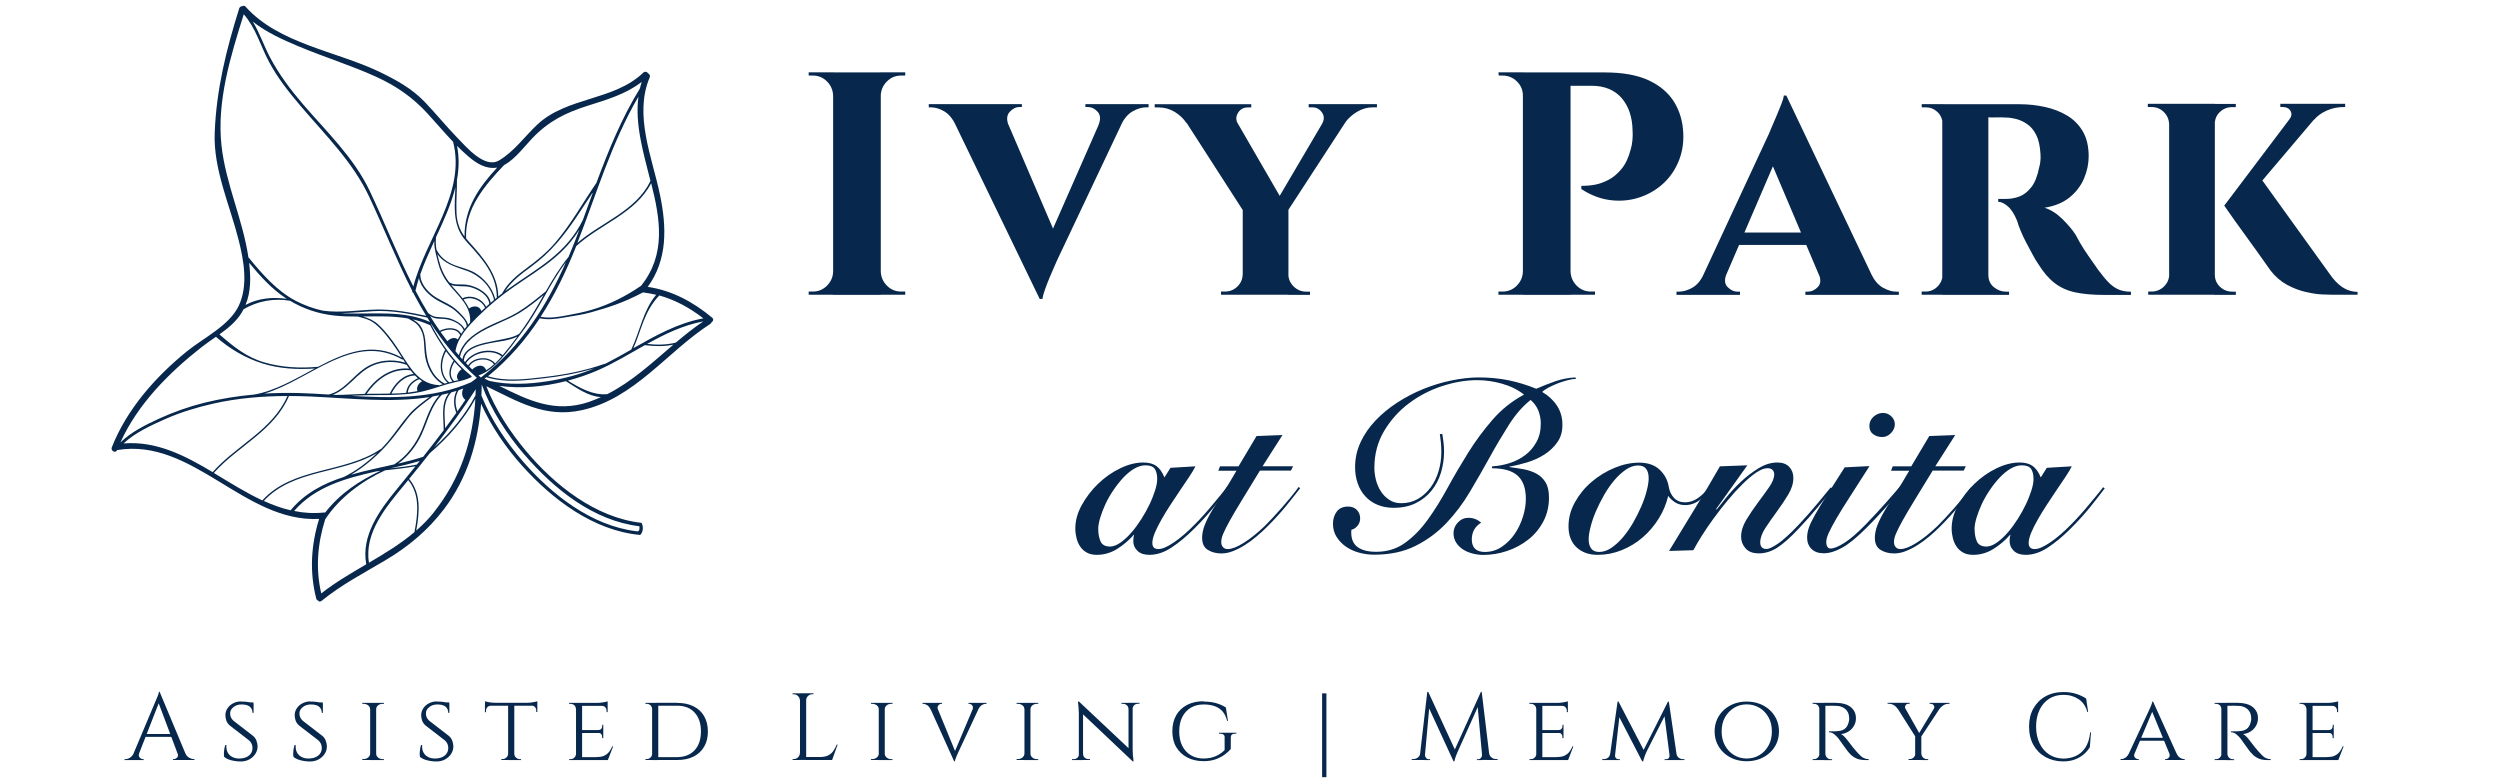 <?xml version="1.0" encoding="UTF-8"?> <svg xmlns="http://www.w3.org/2000/svg" id="Layer_1" version="1.1" viewBox="0 0 320 100"><defs><style> .st0 { fill: #07284c; } </style></defs><g><path class="st0" d="M149.82,59.88l3.2-.19c-.19.37-.45.82-.8,1.34-.35.52-.73,1.09-1.14,1.69-.41.61-.83,1.23-1.25,1.88s-.81,1.27-1.15,1.88c-.35.61-.63,1.17-.85,1.69s-.33.97-.33,1.34c0,.51.26.77.77.77s1.16-.29,2-.86,1.72-1.33,2.65-2.28c.39-.39.79-.81,1.19-1.26.4-.45.79-.9,1.15-1.34.37-.44.71-.85,1.02-1.23.31-.38.56-.69.74-.94l.22.13c-.54.72-1.15,1.51-1.85,2.38-.7.87-1.54,1.8-2.52,2.78-.99.99-1.95,1.79-2.91,2.42-.95.63-1.9.94-2.84.94-.66,0-1.17-.17-1.52-.51-.36-.34-.54-.76-.54-1.25,0-.17.01-.32.03-.46s.05-.26.09-.34h-.06c-.64.72-1.35,1.32-2.15,1.82-.8.49-1.66.74-2.58.74-.49,0-.91-.09-1.26-.28-.35-.19-.63-.44-.85-.76-.22-.32-.38-.68-.48-1.08-.1-.4-.16-.82-.16-1.25,0-1.01.28-2.01.83-3.01.56-1.01,1.25-1.91,2.09-2.72s1.78-1.47,2.81-1.97,2.03-.75,2.97-.75c.72,0,1.28.16,1.69.46s.75.79,1.02,1.45l.77-1.23h0ZM140.58,67.75c0,.6.1,1.11.29,1.55.2.44.61.66,1.25.66.43-.02.88-.2,1.35-.54.47-.34.93-.77,1.37-1.28s.86-1.08,1.26-1.71.75-1.26,1.05-1.89.53-1.24.71-1.8.26-1.04.26-1.43c0-.56-.11-.99-.31-1.29-.21-.31-.61-.46-1.2-.46-.47,0-.95.15-1.43.43s-.94.67-1.39,1.14c-.44.47-.86,1-1.26,1.59s-.75,1.19-1.03,1.8c-.29.62-.51,1.21-.68,1.77-.17.57-.25,1.05-.25,1.46h0Z"></path><path class="st0" d="M155.94,60.25l.22-.56h2.37l2.31-3.88,3.32-.13-2.55,4h3.91l-.28.56h-3.97c-.92,1.52-1.7,2.79-2.34,3.83-.64,1.04-1.14,1.9-1.52,2.58-.38.69-.66,1.24-.83,1.65-.18.41-.26.77-.26,1.08,0,.27.07.48.22.65.15.17.35.25.62.25.51,0,1.19-.26,2.03-.79.84-.52,1.74-1.25,2.71-2.17.66-.66,1.37-1.43,2.15-2.31s1.51-1.77,2.18-2.68l.19.16c-.47.62-1.07,1.37-1.78,2.25-.72.88-1.51,1.75-2.37,2.61-.47.47-.96.92-1.46,1.34s-1.01.79-1.52,1.11c-.51.32-1.02.57-1.51.76s-.98.28-1.45.28c-.66,0-1.23-.15-1.72-.45s-.74-.82-.74-1.55c0-.54.12-1.08.34-1.65.23-.57.54-1.19.94-1.86.4-.68.87-1.43,1.4-2.25.53-.82,1.11-1.76,1.72-2.83h-2.32Z"></path><path class="st0" d="M184.62,55.57c.04.25.09.57.14.97.05.4.08.82.08,1.25,0,.94-.14,1.85-.4,2.72-.27.87-.67,1.64-1.22,2.31-.55.67-1.22,1.2-2.02,1.59s-1.73.59-2.8.59c-.78,0-1.48-.13-2.09-.39-.62-.26-1.13-.62-1.55-1.08s-.75-1.01-.97-1.65c-.23-.64-.34-1.33-.34-2.09,0-1.13.24-2.19.71-3.2s1.11-1.93,1.91-2.77,1.73-1.61,2.78-2.29,2.17-1.27,3.34-1.74c1.17-.47,2.36-.84,3.59-1.09s2.38-.39,3.5-.39c1.37,0,2.66.13,3.85.37,1.19.25,2.36.61,3.51,1.08.8-.35,1.62-.67,2.45-.96.83-.29,1.69-.45,2.57-.49l.06.19c-.29,0-.64.05-1.05.16s-.83.24-1.25.4-.82.35-1.19.54-.65.39-.83.57c.78.45,1.41,1.03,1.88,1.74s.71,1.52.71,2.45-.22,1.64-.66,2.26-1,1.15-1.66,1.57c-.67.42-1.4.75-2.18.99-.79.24-1.54.42-2.26.54l-.03.06c.64.09,1.26.18,1.86.29.61.12,1.15.31,1.63.57.48.27.87.64,1.15,1.12.29.48.43,1.12.43,1.92,0,1.13-.24,2.15-.72,3.06s-1.12,1.69-1.92,2.32-1.7,1.12-2.71,1.46-2.03.51-3.08.51c-.43,0-.87-.06-1.32-.17-.45-.12-.86-.28-1.22-.51s-.66-.51-.89-.86-.36-.76-.36-1.23c0-.53.19-1,.56-1.39s.82-.59,1.35-.59c.62,0,1.16.21,1.63.62-.41.25-.71.56-.91.92-.2.37-.29.78-.29,1.23,0,.54.15.94.43,1.2.29.27.7.4,1.23.4.8,0,1.53-.22,2.18-.66s1.21-1,1.66-1.66.8-1.4,1.05-2.2c.25-.8.37-1.56.37-2.28,0-1.35-.36-2.34-1.06-2.97s-1.8-.94-3.28-.94l.03-.25c.76-.04,1.51-.18,2.25-.42.74-.24,1.4-.58,1.98-1.02.59-.44,1.06-1,1.43-1.66s.56-1.46.56-2.38c0-.58-.11-1.12-.31-1.65-.21-.52-.54-.98-.99-1.37-1.03.82-1.95,1.88-2.77,3.17-.82,1.29-1.64,2.67-2.45,4.14-.81,1.47-1.66,2.94-2.54,4.43s-1.89,2.83-3.03,4.03c-1.14,1.2-2.46,2.17-3.96,2.92s-3.26,1.12-5.29,1.12c-.66,0-1.3-.09-1.92-.26s-1.19-.43-1.68-.77-.89-.76-1.2-1.25c-.31-.49-.46-1.06-.46-1.69,0-.6.16-1.11.48-1.54s.81-.65,1.46-.65c.47,0,.85.15,1.12.43s.42.65.42,1.08c0,.39-.13.72-.37.99-.25.27-.49.42-.74.46-.02.08-.03.21-.03.37,0,.84.27,1.46.82,1.86s1.34.6,2.38.6c1.4,0,2.62-.38,3.68-1.14,1.06-.76,2.03-1.75,2.91-2.97.88-1.22,1.73-2.58,2.55-4.09s1.7-3,2.63-4.49,1.97-2.89,3.12-4.22c1.15-1.32,2.49-2.39,4.03-3.21-.82-.64-1.76-1.1-2.83-1.4-1.07-.3-2.12-.45-3.17-.45-1.46,0-2.96.26-4.52.77-1.56.51-2.98,1.26-4.26,2.23s-2.33,2.15-3.15,3.54c-.82,1.39-1.23,2.95-1.23,4.69,0,.49.07,1.01.2,1.54.14.54.35,1.02.63,1.46s.65.81,1.08,1.09c.43.29.93.43,1.51.43.8,0,1.51-.18,2.14-.54s1.16-.84,1.62-1.45c.45-.61.8-1.3,1.03-2.09.24-.79.36-1.61.36-2.45,0-.49-.02-.92-.06-1.28s-.08-.7-.13-1.03l.34-.03v-.02Z"></path><path class="st0" d="M219.03,62.55c-.41.54-.9,1.02-1.46,1.45s-1.19.65-1.86.65c-.47,0-.88-.1-1.23-.31-.35-.21-.67-.49-.95-.86-.25,1.03-.65,2-1.22,2.91-.57.91-1.25,1.71-2.05,2.4s-1.69,1.23-2.68,1.63c-.99.4-2.01.6-3.08.6-1.13,0-2.03-.33-2.71-.97-.68-.65-1.02-1.53-1.02-2.66s.28-2.13.83-3.12c.56-1,1.27-1.87,2.15-2.61.88-.75,1.86-1.34,2.92-1.78s2.11-.66,3.14-.66c1.11,0,1.98.3,2.61.89s1.03,1.31,1.17,2.15c.1.62.34,1.11.69,1.48.36.37.83.56,1.4.56s1.08-.17,1.57-.49,1.02-.82,1.57-1.48l.19.25h.01ZM204.71,70.65c.51,0,1.03-.18,1.54-.52.51-.35,1.01-.8,1.48-1.35.47-.56.91-1.18,1.31-1.88s.75-1.4,1.05-2.09.53-1.36.69-2c.17-.64.25-1.17.25-1.6,0-.51-.11-.91-.33-1.2-.22-.29-.56-.43-1.03-.43-.51,0-1.03.18-1.54.52-.51.35-1.01.8-1.48,1.35-.47.56-.91,1.18-1.31,1.88s-.75,1.4-1.05,2.09-.53,1.36-.69,2c-.17.64-.25,1.17-.25,1.6,0,.52.11.91.33,1.2.22.29.56.43,1.03.43Z"></path><path class="st0" d="M219.73,65.23c.29-.37.7-.89,1.25-1.57s1.16-1.34,1.86-2c.7-.66,1.45-1.23,2.25-1.72.8-.49,1.6-.74,2.4-.74.68,0,1.19.19,1.54.57.35.38.52.85.52,1.4,0,.7-.22,1.41-.66,2.14-.44.73-.93,1.46-1.46,2.18-.54.73-1.02,1.43-1.46,2.09-.44.67-.66,1.29-.66,1.86,0,.25.06.45.19.6s.33.23.62.23.77-.22,1.43-.66,1.56-1.26,2.69-2.45c.88-.94,1.69-1.86,2.43-2.75.74-.89,1.29-1.56,1.66-2.02l.31.16c-.54.64-1.19,1.43-1.97,2.37-.78.94-1.61,1.88-2.49,2.8-1.07,1.13-1.97,1.93-2.72,2.4-.75.47-1.52.71-2.32.71s-1.35-.22-1.72-.65-.56-.92-.56-1.48c0-.7.22-1.42.66-2.15s.93-1.46,1.46-2.17c.53-.71,1.02-1.38,1.46-2.01s.66-1.19.66-1.66c0-.23-.07-.41-.22-.56-.15-.15-.36-.22-.65-.22-.41,0-.89.19-1.45.57-.56.38-1.14.87-1.75,1.48-.62.61-1.24,1.29-1.88,2.06s-1.24,1.54-1.8,2.31-1.07,1.51-1.52,2.23c-.45.72-.81,1.33-1.08,1.85l-3.11.09c1.09-1.8,2.18-3.6,3.27-5.37s2.18-3.6,3.24-5.46l3.51-.13-4,5.6.06.06h.01Z"></path><path class="st0" d="M239.28,59.69c-.97,1.52-1.8,2.81-2.49,3.89-.7,1.08-1.27,2-1.71,2.75-.44.76-.77,1.38-.99,1.86s-.33.88-.33,1.19c0,.25.05.45.14.6.09.16.23.23.42.23.41,0,.99-.24,1.74-.71.75-.47,1.69-1.28,2.81-2.43.45-.47.89-.94,1.32-1.4.43-.46.84-.91,1.22-1.34.38-.43.72-.82,1.02-1.17.3-.35.54-.63.72-.83l.28.19c-.25.33-.55.7-.91,1.12-.36.42-.75.86-1.15,1.32-.41.46-.83.92-1.26,1.37s-.85.88-1.26,1.29c-1.19,1.19-2.21,2.02-3.06,2.49-.85.47-1.64.71-2.35.71-.68,0-1.2-.19-1.57-.56-.37-.37-.56-.85-.56-1.45,0-.41.08-.84.23-1.28s.42-.99.79-1.65c.37-.66.86-1.47,1.48-2.44s1.39-2.18,2.31-3.62l3.17-.16h0ZM241.06,52.86c.39,0,.73.15,1.03.43.3.29.45.63.45,1.02,0,.41-.17.79-.49,1.12-.33.34-.7.51-1.11.51-.45,0-.84-.12-1.17-.36-.33-.24-.49-.59-.49-1.06s.18-.87.54-1.19c.36-.32.78-.48,1.25-.48h-.01Z"></path><path class="st0" d="M242.05,60.25l.22-.56h2.37l2.31-3.88,3.32-.13-2.55,4h3.91l-.28.56h-3.97c-.92,1.52-1.7,2.79-2.34,3.83-.64,1.04-1.14,1.9-1.52,2.58-.38.69-.66,1.24-.83,1.65-.18.41-.26.77-.26,1.08,0,.27.07.48.22.65.15.17.35.25.62.25.51,0,1.19-.26,2.03-.79.84-.52,1.74-1.25,2.71-2.17.66-.66,1.37-1.43,2.15-2.31s1.51-1.77,2.18-2.68l.19.16c-.47.62-1.07,1.37-1.78,2.25-.72.88-1.51,1.75-2.37,2.61-.47.47-.96.92-1.46,1.34s-1.01.79-1.52,1.11c-.51.32-1.02.57-1.51.76s-.98.28-1.45.28c-.66,0-1.23-.15-1.72-.45s-.74-.82-.74-1.55c0-.54.12-1.08.34-1.65.23-.57.54-1.19.94-1.86.4-.68.87-1.43,1.4-2.25.53-.82,1.11-1.76,1.72-2.83h-2.32Z"></path><path class="st0" d="M261.99,59.88l3.2-.19c-.19.37-.45.82-.8,1.34-.35.52-.73,1.09-1.14,1.69-.41.61-.83,1.23-1.25,1.88s-.81,1.27-1.15,1.88c-.35.61-.63,1.17-.85,1.69s-.33.97-.33,1.34c0,.51.26.77.77.77s1.16-.29,2-.86,1.72-1.33,2.65-2.28c.39-.39.79-.81,1.19-1.26.4-.45.79-.9,1.15-1.34.37-.44.71-.85,1.02-1.23.31-.38.56-.69.74-.94l.22.13c-.54.72-1.15,1.51-1.85,2.38-.7.87-1.54,1.8-2.52,2.78-.99.99-1.95,1.79-2.91,2.42-.95.63-1.9.94-2.84.94-.66,0-1.17-.17-1.52-.51-.36-.34-.54-.76-.54-1.25,0-.17.01-.32.03-.46s.05-.26.09-.34h-.06c-.64.72-1.35,1.32-2.15,1.82-.8.49-1.66.74-2.58.74-.49,0-.91-.09-1.26-.28-.35-.19-.63-.44-.85-.76-.22-.32-.38-.68-.48-1.08-.1-.4-.16-.82-.16-1.25,0-1.01.28-2.01.83-3.01.56-1.01,1.25-1.91,2.09-2.72s1.78-1.47,2.81-1.97,2.03-.75,2.97-.75c.72,0,1.28.16,1.69.46s.75.79,1.02,1.45l.77-1.23h0ZM252.75,67.75c0,.6.1,1.11.29,1.55.2.44.61.66,1.25.66.43-.02.88-.2,1.35-.54.47-.34.93-.77,1.37-1.28s.86-1.08,1.26-1.71.75-1.26,1.05-1.89.53-1.24.71-1.8.26-1.04.26-1.43c0-.56-.11-.99-.31-1.29-.21-.31-.61-.46-1.2-.46-.47,0-.95.15-1.43.43s-.94.67-1.39,1.14c-.44.47-.86,1-1.26,1.59s-.75,1.19-1.03,1.8c-.29.62-.51,1.21-.68,1.77-.17.57-.25,1.05-.25,1.46h0Z"></path></g><g><path class="st0" d="M91.17,40.67c-2.43-2.01-5.12-3.49-8.26-3.95,2.55-3.49,2.43-7.63,1.57-11.78-1-4.8-3.36-10.21-1.32-15.03.1-.22-.02-.42-.19-.51-.12-.2-.41-.31-.63-.1-3.79,3.63-9.75,3.07-13.57,6.65-1.62,1.52-2.96,3.45-4.9,4.59-1.81,1.07-4.16-1.7-5.25-2.82-1.46-1.5-2.78-3.13-4.23-4.65-1.65-1.74-3.73-2.87-5.87-3.9-5.47-2.62-12.87-3.59-17.08-8.31-.13-.15-.29-.15-.41-.07-.17,0-.34.08-.41.28-1.66,5.29-2.93,10.39-3.14,15.96-.18,4.65,1.96,9.28,3.07,13.71.67,2.67,1.23,5.83,0,8.42-1.2,2.51-4.5,4.09-6.6,5.79-4.04,3.27-7.72,7.43-9.64,12.31-.18.46.5.81.68.35h0c9.69-1.62,16.29,9.3,25.86,8.81-1.04,3.34-1.25,6.78-.37,10.2.04.13.12.21.21.24.11.14.28.2.46.06,2.52-2.06,5.39-3.55,8.17-5.2,2.94-1.74,5.45-3.84,7.52-6.56,3-3.96,4.39-8.63,4.74-13.48,1.3,2.92,3.19,5.63,5.23,7.91,3.87,4.32,9.13,8.32,15.09,8.88.12.01.34-.33.38-.73.04-.38-.11-.81-.2-.82-5.87-.66-11.12-4.84-14.79-9.24-2.01-2.41-3.86-5.22-5.04-8.24,4.04,1.94,7.51,4.11,12.24,3.06,6.73-1.49,10.9-7.48,16.43-11.04.08-.05.13-.12.15-.2.21-.12.32-.41.08-.6h0ZM84,37.72c-1.7,2.02-2.07,4.67-3.19,7v.02c-1.01.58-2.02,1.15-3.04,1.67-.12.06-.23.11-.34.17-.02-.01-.04-.02-.07,0-2.47.87-5.03,1.37-7.63,1.67-2.38.28-4.94.62-7.27-.09,2.65-2.15,4.81-4.66,6.63-7.42,1.03.23,2.11.08,3.13-.1,1.18-.21,2.27-.33,3.42-.66,2.32-.66,4.06-1.19,6.6-2.52.04,0,.08-.02.11-.04.03.01.06.02.1.03.54.07,1.06.17,1.57.29h0ZM82.04,36.59c-1.92,1.32-3.99,2.37-6.22,3.04-1.06.32-2.15.53-3.23.73-1.1.21-2.28.41-3.39.19,1.82-2.8,3.29-5.86,4.56-9.05,3.07-2.81,7.59-4.19,9.59-8.05,1.16,4.6,1.93,9.12-1.3,13.14h0ZM62.08,47.49s0,0,.01,0h-.01s0,0,0,0ZM61.42,46.81c-.15,0-.3.05-.44.11-.13.06-.26.14-.37.23-.06.05-.11.1-.16.15l-.35-.35-.05-.05s.02-.03.03-.05c.1-.17.24-.31.4-.42.1-.08.22-.14.34-.2.14-.07.29-.11.44-.15.73-.17,1.55-.01,1.97.55-.31.29-.64.54-1,.76-.16-.43-.47-.6-.82-.59h0ZM61.23,45.91c-.15.04-.3.08-.44.14-.12.05-.23.11-.33.18-.16.1-.3.22-.41.36-.05.06-.09.12-.13.18-.09-.1-.18-.19-.27-.28.09-.15.2-.28.33-.41s.27-.25.42-.35c.1-.07.2-.13.3-.19.14-.08.28-.14.43-.2,1.02-.39,2.25-.37,3.03.24.03.02.05.03.08.02-.27.31-.56.62-.86.92-.47-.6-1.36-.78-2.14-.61h0ZM61.1,45.15c-.15.06-.29.12-.43.2-.1.05-.2.11-.29.17-.15.1-.3.21-.42.32-.17.15-.31.32-.43.5-.06-.06-.11-.12-.16-.17.03-.47.23-.83.52-1.12.13-.13.28-.24.44-.34.08-.05.17-.1.25-.14.14-.07.29-.13.43-.19.53-.2,1.11-.33,1.58-.43,1.16-.25,2.54-.31,3.63-.87-.58.79-1.18,1.56-1.8,2.3-.03.04-.06.07-.09.11,0-.02-.01-.04-.03-.06-.84-.64-2.12-.69-3.19-.29h0ZM64.51,43.39c-.84.18-1.69.31-2.53.51-.32.08-.66.18-1,.3-.15.06-.3.12-.44.19-.08.04-.16.08-.24.13-.16.09-.31.19-.44.31-.35.3-.6.67-.68,1.17-.1-.11-.2-.22-.3-.34.16-.72.5-1.31.96-1.82.15-.16.3-.31.47-.46.05-.05.11-.09.16-.14.15-.12.3-.23.45-.34.87-.61,1.88-1.07,2.79-1.48.95-.43,1.9-.83,2.79-1.37,1.09-.67,2.09-1.47,3.08-2.28-.84,1.48-1.68,2.96-2.67,4.34-.15.21-.31.42-.46.63h-.03c-.57.38-1.28.52-1.94.65h0ZM66.26,39.97c-.99.61-2.08,1.02-3.13,1.5-.73.34-1.51.72-2.2,1.2-.39.26-.75.55-1.07.87-.53.54-.93,1.17-1.12,1.93-.15-.17-.3-.34-.44-.51.25-1.75,1.64-3.21,2.84-4.41,1.42-1.41,2.96-2.68,4.61-3.82,1.73-1.21,3.55-2.31,5.17-3.67,1.27-1.06,2.37-2.27,3.23-3.66-.14.38-.29.76-.43,1.14-.31.79-.62,1.57-.95,2.35-1.13,1.38-2.04,2.89-2.92,4.43h-.02c-1.15.94-2.3,1.88-3.57,2.65h0ZM57.27,43.68c-.3-.39-.6-.79-.88-1.19.79-.41,2.08-.52,2.52.41h0c-.11.18-.22.37-.32.55-.39-.37-.99-.14-1.33.23h0ZM58.15,44.67s-.01.06-.02.09c0,0,0,0,0-.01.01-.03.02-.05.02-.08h0ZM57.93,44.51h0s0,0,0,0h0ZM58.7,48.65c-.17.04-.33.08-.5.11-.03,0-.05.01-.08.02h0c-.7-.69-.42-1.7.05-2.44.01-.01,0-.02,0-.04.3.34.6.66.93.97-.01,0-.03,0-.04.01-.39.27-.84.98-.37,1.37h0ZM58.01,46.25c-.5.79-.75,1.83-.09,2.58-.15.04-.29.07-.44.11,0-.01,0-.02-.02-.03-1.15-.96-1.04-2.74-.37-3.95.32.43.65.85,1,1.25-.04,0-.07,0-.09.04h0ZM57.28,48.99c-.12.04-.24.07-.36.11h0c-.97-.51-1.57-1.35-1.97-2.35-.35-.88-.41-1.79-.47-2.73-.05-.76-.18-1.48-.56-2.15-.26-.45-.66-.73-1.09-.99.72.16,1.42.39,2.11.7.03.02.07.02.1.02.58,1.1,1.22,2.17,1.94,3.18-.74,1.26-.87,3.17.31,4.21h-.01ZM53.43,50.06c-.41.08-.82.14-1.23.19.06-.82.73-1.42,1.45-1.71,0,0,0,0,.01-.01.12.09.24.18.37.26-.44.25-.79.78-.59,1.28h0ZM52.01,50.27c-.08.01-.16.02-.24.03-.56.05-1.11.07-1.67.08.6-1.17,1.62-2.28,3.01-2.32.11.11.22.22.34.32.02.01.03.02.04.03-.77.35-1.43.98-1.49,1.86h0ZM45.78,48.13c.82-.76,1.68-1.36,2.77-1.62,1.12-.27,2.34-.23,3.43.17.02,0,.04,0,.05,0,.12.17.23.34.35.5-2.38-.22-4.39,1.28-5.67,3.21v.02c-1.24.04-2.48.14-3.73.14,0,0-.01,0-.02,0-.12,0-.23-.02-.34-.02,1.22-.48,2.21-1.52,3.15-2.4h0ZM42.1,50.5c-1.27-.08-2.52-.15-3.77-.19-1.5-.04-2.99-.02-4.49.07,5.86-1.73,11.42-7.93,17.64-4.37.05.03.08.01.11-.02.1.15.19.3.28.44-1.74-.56-3.74-.31-5.24.74-1.5,1.05-2.68,2.87-4.52,3.32h0ZM52.53,47.39c.13.17.27.33.41.48-1.4.12-2.45,1.27-3.04,2.48v.03c-.85.02-1.7.02-2.55.02-.14,0-.27,0-.41.01,1.26-1.86,3.25-3.31,5.6-3.01h0ZM52.7,47.28s-.02-.05-.05-.07c-.68-.87-1.25-1.88-1.84-2.76-.7-1.04-1.48-2.07-2.4-2.92-.59-.54-1.25-.81-1.96-1.02,1.95-.02,3.91-.08,5.79.26.26.15.52.29.77.45.49.31.8.77,1,1.3.32.84.26,1.77.35,2.65.15,1.58.91,3.19,2.3,4.01-.14.05-.28.09-.42.14-.02-.02-.04-.03-.06-.03-1.55-.05-2.61-.91-3.48-2h0ZM44.16,40.11c-.17,0-.33-.02-.49-.03,1.36-.02,2.73-.17,4.08-.25,2.35-.14,4.66.33,6.94.82.12.19.24.38.36.57-3.42-1.54-7.25-.98-10.89-1.11ZM59.27,30.38c.4.55.9,1.04,1.35,1.55.53.6,1.04,1.22,1.5,1.87.89,1.28,1.48,2.72,1.47,4.29,0,0,0,.01,0,.02-.07.06-.13.11-.2.16-.35-1.41-1.39-2.65-2.64-3.37-.77-.44-1.66-.63-2.48-.93-1-.37-1.85-.97-2.35-1.93-.01-.02-.03-.02-.04-.03-.1-.56-.13-1.08-.07-1.65.98-2.11,1.95-4.22,2.48-6.39-.09,2.21-.37,4.55.98,6.41h0ZM59.26,38.16s-.03.02-.04.03c-.39-.5-.82-.97-1.23-1.43-.08-.09-.16-.19-.24-.28.78.28,1.7.05,2.5.28.99.28,2.26,1,2.38,2.14-.14.12-.28.24-.41.36-.5-1.04-1.92-1.59-2.97-1.1h0ZM62.09,39.39c-.16.14-.31.28-.47.43-.22-.69-1.03-.76-1.59-.33-.18-.41-.43-.79-.7-1.16.01,0,.02,0,.03,0,.96-.45,2.31.1,2.73,1.07h0ZM60.9,36.79c-.44-.2-.91-.33-1.39-.37-.69-.06-1.39.12-2.01-.29h-.01c-.46-.61-.82-1.25-1.08-2.01-.18-.53-.3-1.07-.43-1.61.88,1.29,2.37,1.65,3.82,2.17,1.63.59,3.04,1.99,3.44,3.71-.14.12-.29.24-.43.36-.17-.97-1.07-1.59-1.91-1.97ZM56.04,33.53c.27,1.03.67,1.94,1.34,2.78,1.18,1.49,2.97,2.84,2.79,4.95v.02c-.09.1-.18.19-.26.29-.11-.5-.5-.93-.83-1.29-.52-.57-1.08-1.03-1.76-1.39-.87-.46-1.71-.83-2.42-1.53-.61-.61-1.11-1.38-1.1-2.26.5-1.42,1.14-2.83,1.79-4.25-.01.29,0,.57.05.88.09.61.26,1.21.41,1.8h0ZM56.07,38.49c.84.47,1.7.79,2.4,1.46.48.46,1.21,1.08,1.27,1.79,0,.01,0,.01.01.02-.1.11-.19.22-.28.34-.32-.63-1.03-1.01-1.65-1.26-.38-.16-.8-.19-1.2-.22-.29-.02-.58-.03-.86-.07-.37-.05-.67-.27-.96-.48-.57-.94-1.11-1.89-1.62-2.87.13-.54.28-1.08.45-1.62.22,1.27,1.38,2.32,2.44,2.91h0ZM55.04,40.45c.17.1.34.19.53.25.38.12.83.09,1.21.12.9.06,2.2.53,2.57,1.45-.11.15-.22.3-.32.45-.53-.93-1.9-.83-2.74-.38-.43-.61-.84-1.24-1.24-1.88ZM64.68,37.25c.81-1.26,2.01-2.16,3.21-3.04,1.27-.93,2.41-1.96,3.44-3.16,1.9-2.21,3-4.15,4.58-6.47-.44,1.19-.87,2.38-1.3,3.57-.98,2.01-2.44,3.67-4.19,5.06-1.73,1.39-3.65,2.53-5.45,3.83-.1.07-.19.15-.29.22h0ZM83.26,23.16c-1.87,3.86-6.26,5.27-9.36,7.94,2.47-6.31,4.38-12.86,7.82-18.73-.47,3.52.63,7.18,1.54,10.79ZM64.57,21.11c1.37-.75,2.63-2.44,3.55-3.4,2.07-2.17,4.2-3.25,7.06-4.16,2.46-.78,4.93-1.49,6.96-3.07-.09.28-.17.56-.23.84-2.35,3.81-4.02,7.92-5.57,12.09-1.75,2.55-3.24,5.28-5.26,7.64-1.09,1.28-2.36,2.31-3.71,3.3-1.2.88-2.34,1.83-3.07,3.15,0,.01,0,.02,0,.03-.18.14-.35.28-.52.42-.04-2.84-1.97-5.02-3.78-7.03-.12-.13-.23-.26-.34-.4,0,0,0-.01,0-.02-.17-3.8,2.42-6.82,4.9-9.41h0ZM58.5,22.98c.25-1.41.29-2.83,0-4.31.48.48.97.94,1.48,1.38,1.04.89,2.25,1.64,3.66,1.4-2.32,2.49-4.22,5.21-4.18,8.83-.65-.91-.99-1.89-1.03-3.09-.06-1.41.08-2.81.06-4.22h0ZM38.22,5.93c3.29,1.39,6.72,2.43,9.97,3.92,2.56,1.17,4.66,2.63,6.54,4.69,1.1,1.2,2.15,2.44,3.27,3.62,1.67,6.55-3.52,12.4-5.09,18.51-2.05-4.01-3.67-8.22-5.61-12.28-2.02-4.23-5.51-7.55-8.53-11.06-1.59-1.85-3.04-3.8-4.19-5.95-.81-1.53-1.34-3.17-2.23-4.62,1.74,1.38,3.84,2.32,5.86,3.17ZM28.35,18.61c-.62-5.66,1.17-11.44,2.85-16.78,1.54,1.73,2.14,4.03,3.21,6.04,1.1,2.08,2.58,3.95,4.1,5.73,3.15,3.71,6.65,7.12,8.75,11.59,1.87,4,3.5,8.11,5.51,12.05v.02c-.03.11.04.18.12.21.06.1.11.21.16.31.47.9.98,1.78,1.51,2.65-2.08-.45-4.17-.84-6.3-.81-2.31.04-4.65.47-6.96.14-1.18-.26-2.32-.67-3.44-1.25-2.43-1.28-4.28-3.41-6-5.5-.02-.02-.04-.04-.06-.05-.72-4.88-2.91-9.42-3.45-14.34h0ZM31.89,33.64c1.37,1.65,2.82,3.28,4.62,4.48.07.05.14.09.2.13-1.82-.26-3.67-.08-5.28.78.7-1.7.68-3.53.46-5.38ZM30.94,40.01c.08-.14.16-.28.23-.42,1.77-1.06,3.94-1.45,5.96-1.09,1.74,1.04,3.61,1.66,5.65,1.89,1,.11,2,.13,3.02.13.53.14,1.04.26,1.54.5.52.26.96.65,1.36,1.06,1.02,1.06,1.86,2.3,2.65,3.54.04.06.07.11.11.17-3.77-2.09-7.27-.67-10.75,1.16-.01,0-.01-.01-.02,0-2.31.2-4.64.09-6.88-.57-2.25-.65-3.97-2.04-5.72-3.58,1.11-.79,2.16-1.65,2.85-2.79h0ZM25.78,44.45c.59-.46,1.22-.89,1.86-1.34,1.75,1.53,3.75,2.72,5.98,3.42,2.15.67,4.44.79,6.67.64-2.56,1.37-5.11,2.88-7.75,3.33-2.13.19-4.26.53-6.34,1.04-2.01.5-3.97,1.19-5.85,2.05-1.67.77-3.62,1.73-4.94,3.05,2.22-4.91,6.17-8.88,10.36-12.18h0ZM15.82,56.76c1.44-1.37,3.53-2.32,5.28-3.1,1.98-.88,4.06-1.51,6.17-1.99,3.12-.71,6.32-.97,9.52-.98-1.91,4.38-6.53,6.3-9.57,9.74-3.56-2.12-7.19-4.01-11.4-3.67h0ZM27.38,60.53c3.08-3.45,7.72-5.39,9.61-9.84.91,0,1.82.02,2.72.06,5.05.22,10.27.85,15.25.08-.9.68-1.82,1.32-2.57,2.18-.98,1.12-1.79,2.38-2.75,3.52-.28.33-.58.65-.88.96-.03,0-.05,0-.08.02-4.61,3.1-11.2,2.23-15.1,6.54-2.12-.99-4.16-2.28-6.22-3.52ZM59.55,51.18h.02c-.34.5-.67.99-1.02,1.47-.32-.9-.36-1.86.15-2.7.2-.07.39-.15.59-.22-.22.5-.21,1.07.26,1.44h0ZM59.51,49.72s.02-.04.03-.05v-.02s.03-.01.04-.02c0,0-.01,0-.02.01-.02.03-.04.05-.05.08h0ZM58.41,52.85c-.47.66-.95,1.31-1.43,1.96-.03-1.62-.4-3.26.78-4.58.23-.07.46-.13.68-.2-.46.89-.39,1.89-.03,2.81ZM56.79,55.07c-.87,1.15-1.75,2.29-2.64,3.42-.03,0-.06,0-.08.01-1,.32-2.04.59-3.1.84,1.31-.96,2.34-2.3,3.01-3.76.8-1.73,1.2-3.66,2.59-5.05.29-.07.57-.13.86-.2-1.05,1.39-.63,3.07-.64,4.74h0ZM53.73,59c-.12.16-.25.31-.37.46-1.11.24-2.23.36-3.36.48h0c1.27-.28,2.53-.58,3.73-.94ZM53.98,55.06c-.72,1.74-1.92,3.36-3.52,4.38-1.83.42-3.72.8-5.52,1.32,1.67-.98,3.19-2.29,4.48-3.7,1.01-1.1,1.85-2.33,2.77-3.5.9-1.15,2.05-1.94,3.19-2.81.29-.05.57-.1.85-.16-1.14,1.26-1.6,2.91-2.24,4.46h0ZM37.21,65.32c-1.18-.27-2.32-.69-3.44-1.2,3.74-4.07,9.95-3.44,14.49-6.13-1.25,1.21-2.69,2.28-4.22,3.05-2.6.84-4.99,2.06-6.81,4.24-.01.02-.02.03-.02.04h0ZM37.64,65.41c2.67-3.1,6.58-4.19,10.52-5.07.18-.03.36-.05.53-.07-2.7,1.28-5.09,2.81-7.07,5.34-.05-.01-.09-.02-.15-.01-1.34.14-2.61.06-3.84-.2h0ZM41.12,75.96c-.74-3.19-.48-6.38.51-9.5,1.84-2.77,4.67-4.87,7.67-6.26,1.3-.15,2.59-.27,3.88-.52-.81,1-1.61,2-2.43,2.99-2.2,2.68-4.54,5.91-3.87,9.56-1.97,1.16-3.96,2.31-5.75,3.72h0ZM47.23,72.03c-.64-3.84,2.22-7.18,4.5-9.94.18-.21.35-.42.52-.64,1.56,1.88,1.22,4.41.8,6.66-1.78,1.51-3.79,2.72-5.82,3.92ZM55.54,65.57c-.69.87-1.45,1.64-2.26,2.34.41-2.27.66-4.74-.91-6.61.89-1.09,1.78-2.19,2.64-3.29,2.32-1.96,4.37-4.3,5.84-6.97-.31,5.32-1.91,10.24-5.32,14.53h0ZM60.89,49.96c0,.22-.02.44-.03.65-1.32,2.5-3.15,4.73-5.25,6.62,1.84-2.38,3.62-4.82,5.25-7.35.01-.02.02-.03.03-.05v.12h0ZM59.61,49.62s.04-.01.06-.02h0s-.01.02-.02.02h-.04ZM59.89,49.52s.02,0,.03-.01c0,.01-.02.02-.03.02t0,0s0,0-.01-.01h0ZM60.91,48.48c-.13.11-.26.21-.4.3-.08.06-.16.11-.24.16-4.84,2.11-10.1,2.04-15.32,1.73.85-.04,1.7-.09,2.54-.09,1.53,0,3.07,0,4.6-.14,1.48-.13,2.86-.53,4.26-.99.67-.22,1.34-.41,2.03-.56.67-.14,1.33-.3,1.95-.61.02-.01.03-.02.04-.04.02-.04,0-.07-.03-.1,0,0,0,0,0,0,0-.01,0-.02-.02-.03-2.22-1.77-3.85-4.14-5.16-6.64,0-.01.02-.02.02-.03,1.46,2.22,3.12,4.3,5.04,6.16.2.2.4.38.61.57.07.07.14.13.21.19-.04.04-.09.07-.13.1h0ZM59.2,47.38h.01s0,.01-.01.01h0ZM59.37,47.54s.04.03.05.05c-.02-.01-.03-.03-.05-.04h0ZM59.7,47.83s.04.04.06.06h-.01s-.04-.04-.05-.05h0ZM61.53,48.31c-.08-.08-.16-.15-.24-.23-.01-.01-.03-.02-.04-.03.01,0,.02,0,.02-.01.15-.05.29-.1.43-.17.96-.43,1.75-1.18,2.45-1.94.98-1.07,1.81-2.27,2.68-3.43,2.13-2.81,3.49-6.13,5.61-8.94-2.47,5.62-5.74,10.75-10.67,14.59-.06.05-.12.1-.18.15h-.08,0ZM67.15,58.22c3.77,4.37,8.79,8.44,14.7,9.14-.01.02.01.15,0,.29,0,.13-.04.27-.15.34-.07.05-.14,0-.31,0-5.72-.71-10.82-4.73-14.48-8.96-2.11-2.44-4.06-5.31-5.29-8.41.02-.46.04-.93.04-1.39,1.23,3.32,3.26,6.42,5.48,8.99h0ZM62.01,48.47c.08-.06.16-.13.24-.19,2.34.75,4.9.42,7.3.15,2.22-.25,4.41-.65,6.54-1.28-1.91.79-3.88,1.31-5.94,1.64-2.47.39-5.07.51-7.53-.04-.2-.1-.4-.19-.6-.29h0ZM75.41,51.44c-4.41,1.48-7.82-.22-11.51-2.05,2.77.39,5.75.11,8.53-.6,1.42.88,2.84,1.93,4.49,2.04-.5.22-1,.43-1.52.61h0ZM77.73,50.45c-1.84.17-3.52-.79-5.04-1.73,1.35-.36,2.66-.81,3.87-1.34,2.05-.91,4.01-2.09,5.98-3.2,1.23.15,2.44.19,3.65-.06-2.7,2.3-5.3,4.73-8.46,6.33h0ZM86.51,43.85c-1.22.31-2.44.31-3.68.17,2.28-1.27,4.61-2.4,7.19-2.88-1.23.83-2.38,1.75-3.51,2.71ZM81.07,44.57c1.03-2.26,1.35-4.71,3.32-6.75,2.06.57,3.92,1.6,5.64,2.93-3.24.59-6.11,2.2-8.96,3.82Z"></path><g><path class="st0" d="M17.82,96.39c-.06.16-.07.3-.03.42.04.11.11.2.2.26.1.06.19.1.29.1h.11v.12h-2.45v-.12h.11c.19,0,.38-.06.58-.18s.37-.32.5-.59h.7,0ZM20.44,88.57l.11.85-3.06,7.82h-.73l3.12-7.42c.09-.2.17-.38.23-.53.06-.15.12-.29.16-.43s.07-.24.07-.31h.11ZM22.17,93.95v.37h-3.82v-.37h3.82ZM20.44,88.57l3.61,8.63h-1.04l-2.81-7.48.25-1.16h0ZM22.71,96.39h1c.12.28.29.48.49.59.21.12.4.18.59.18h.1v.12h-2.74v-.12h.11c.16,0,.29-.07.42-.2.12-.14.14-.32.05-.57Z"></path><path class="st0" d="M30.83,89.8c.23,0,.43,0,.6.02.17.02.32.04.45.06s.24.05.33.08.18.06.25.08v1.21s-.14,0-.14,0c0-.33-.12-.6-.34-.79s-.58-.29-1.06-.29c-.41,0-.76.11-1.04.34-.29.23-.43.5-.42.83,0,.11.02.22.04.32.03.11.08.22.15.32.07.11.17.22.29.32l2.46,1.9c.19.16.33.36.42.59.09.24.14.48.15.71.01.36-.09.69-.28.99-.2.31-.46.54-.79.72-.33.18-.7.26-1.09.26-.24,0-.49-.02-.76-.06s-.53-.11-.76-.19-.43-.2-.59-.33c-.03-.11-.04-.26-.04-.43s.02-.36.05-.56.07-.37.12-.53h.15c-.03.37.02.68.16.94.14.26.34.46.61.59.27.14.58.2.94.19.5-.02.9-.14,1.19-.39.29-.24.44-.56.44-.96,0-.2-.04-.37-.11-.53s-.18-.31-.34-.45l-2.44-1.88c-.23-.2-.38-.41-.46-.65-.08-.24-.12-.46-.12-.67,0-.33.09-.63.27-.9.18-.27.42-.48.73-.64.31-.16.65-.24,1.02-.24h-.01ZM32.44,89.91v.22s-.86,0-.86,0v-.22h.86Z"></path><path class="st0" d="M39.7,89.8c.23,0,.43,0,.6.02.17.02.32.04.45.06s.24.05.33.08.18.06.25.08v1.21s-.14,0-.14,0c0-.33-.12-.6-.34-.79s-.58-.29-1.06-.29c-.41,0-.76.11-1.04.34-.29.23-.43.5-.42.83,0,.11.02.22.04.32.03.11.08.22.15.32.07.11.17.22.29.32l2.46,1.9c.19.16.33.36.42.59.09.24.14.48.15.71.01.36-.09.69-.28.99-.2.31-.46.54-.79.72-.33.18-.7.26-1.09.26-.24,0-.49-.02-.76-.06s-.53-.11-.76-.19-.43-.2-.59-.33c-.03-.11-.04-.26-.04-.43s.02-.36.05-.56.07-.37.12-.53h.15c-.03.37.02.68.16.94.14.26.34.46.61.59.27.14.58.2.94.19.5-.02.9-.14,1.19-.39.29-.24.44-.56.44-.96,0-.2-.04-.37-.11-.53s-.18-.31-.34-.45l-2.44-1.88c-.23-.2-.38-.41-.46-.65-.08-.24-.12-.46-.12-.67,0-.33.09-.63.27-.9.18-.27.42-.48.73-.64.31-.16.65-.24,1.02-.24h-.01ZM41.31,89.91v.22s-.86,0-.86,0v-.22h.86Z"></path><path class="st0" d="M47.41,90.75h-.04c-.01-.19-.09-.35-.25-.47s-.35-.19-.58-.19h-.17v-.12h1.04v.78h0ZM47.41,96.5v.78h-1.04v-.12h.17c.23,0,.42-.07.58-.2.16-.13.25-.29.25-.47h.04ZM48.15,89.97v7.32h-.77v-7.32h.77ZM48.11,90.75v-.78h1.04v.12h-.17c-.23,0-.42.06-.58.19-.16.13-.24.28-.25.47h-.04ZM48.11,96.5h.04c.01.18.09.34.25.47s.35.2.58.2h.16v.12s-1.03,0-1.03,0v-.78Z"></path><path class="st0" d="M55.89,89.8c.23,0,.43,0,.6.02.17.02.32.04.45.06s.24.05.33.08.18.06.25.08v1.21s-.14,0-.14,0c0-.33-.12-.6-.34-.79s-.58-.29-1.06-.29c-.41,0-.76.11-1.04.34-.29.23-.43.5-.42.83,0,.11.02.22.04.32.03.11.08.22.15.32.07.11.17.22.29.32l2.46,1.9c.19.16.33.36.42.59.09.24.14.48.15.71.01.36-.09.69-.28.99-.2.31-.46.54-.79.72-.33.18-.7.26-1.09.26-.24,0-.49-.02-.76-.06s-.53-.11-.76-.19c-.24-.09-.43-.2-.59-.33-.03-.11-.04-.26-.04-.43s.02-.36.05-.56.07-.37.12-.53h.15c-.03.37.02.68.16.94.14.26.34.46.61.59.27.14.58.2.94.19.5-.02.9-.14,1.19-.39.29-.24.44-.56.44-.96,0-.2-.04-.37-.11-.53s-.18-.31-.34-.45l-2.44-1.88c-.23-.2-.38-.41-.46-.65-.08-.24-.12-.46-.12-.67,0-.33.09-.63.27-.9.18-.27.42-.48.73-.64.31-.16.65-.24,1.02-.24h-.01ZM57.5,89.91v.22s-.86,0-.86,0v-.22h.86Z"></path><path class="st0" d="M62.08,89.76c.08.03.19.06.34.09.15.04.32.06.51.08.19.02.36.03.53.03l-1.37.12v-.32ZM68.78,89.96v.37h-6.7v-.37h6.7ZM62.83,90.3v.03c-.19.01-.34.07-.45.19s-.17.27-.17.44v.2h-.14v-.84h.75ZM65.06,96.5v.78h-.89v-.12h.15c.2,0,.36-.07.5-.2s.21-.29.22-.47c0,0,.03,0,.03,0ZM65.83,90.01v7.28h-.79v-7.28h.79ZM65.79,96.5h.04c.01.18.08.34.22.47s.31.2.5.2h.14v.12h-.89v-.78ZM68.78,89.76v.32l-1.37-.12c.16,0,.34-.01.52-.03s.35-.05.51-.08c.16-.03.27-.06.34-.09h0ZM68.78,90.3v.84h-.14v-.2c0-.17-.06-.32-.17-.44-.11-.12-.26-.18-.45-.19v-.03h.75Z"></path><path class="st0" d="M73.75,90.74h-.03c-.01-.19-.08-.34-.21-.47-.13-.12-.3-.18-.5-.18h-.17v-.12h1.06l-.16.77ZM73.75,96.51l.16.78h-1.06v-.12h.17c.21,0,.37-.07.5-.2s.2-.29.21-.47h.03ZM74.51,89.97v7.32h-.78v-7.32h.78ZM77.78,89.97v.38h-3.29v-.38h3.29ZM77.22,93.45v.37h-2.73v-.37h2.73ZM77.8,96.91l-.03.38h-3.28v-.38h3.3ZM78.48,95.54l-.67,1.74h-1.85l.42-.38c.41,0,.74-.06.98-.18s.45-.28.61-.49.29-.44.4-.7h.12,0ZM77.78,89.77v.32l-1.39-.12c.25,0,.52-.02.81-.07.29-.05.48-.09.59-.13ZM77.22,92.77v.7h-.63v-.03c.17,0,.3-.05.38-.15s.12-.23.12-.36v-.16h.14,0ZM77.22,93.78v.7h-.14v-.16c0-.14-.04-.26-.12-.36-.08-.1-.21-.15-.38-.15v-.03h.63ZM77.78,90.31v.84h-.14v-.18c0-.18-.06-.32-.17-.44-.11-.13-.26-.18-.45-.18v-.04h.75Z"></path><path class="st0" d="M83.5,90.76h-.03c-.01-.2-.08-.36-.21-.48-.14-.13-.3-.19-.5-.19h-.15v-.12h.88v.79h0ZM83.5,96.49v.79h-.88v-.12h.16c.2,0,.36-.07.49-.2.13-.14.2-.29.21-.47h.03,0ZM84.26,89.97v7.32h-.79v-7.32h.79ZM86.69,89.97c.81,0,1.5.15,2.09.44.59.3,1.04.72,1.35,1.26s.48,1.2.48,1.96-.16,1.41-.48,1.95-.77.97-1.35,1.26c-.59.3-1.28.44-2.09.44h-2.6l-.03-.37h2.62c.94,0,1.68-.3,2.23-.88.54-.59.81-1.39.81-2.41s-.27-1.82-.81-2.41-1.28-.88-2.23-.88h-2.74v-.37h2.74Z"></path><path class="st0" d="M102.43,89.64h-.04c-.01-.21-.09-.39-.24-.54s-.33-.23-.54-.23h-.16v-.12h.98v.89h0ZM102.43,96.39v.89h-.98v-.12h.16c.21,0,.39-.08.54-.23s.23-.33.24-.54h.04,0ZM103.19,88.74v8.53h-.79v-8.53h.79ZM103.15,89.63v-.89h.98v.12h-.16c-.21,0-.4.08-.55.23s-.23.33-.24.54h-.04,0ZM106.48,96.9v.38h-3.33v-.38h3.33ZM107.22,95.3l-.71,1.98h-2.02l.44-.38c.43,0,.78-.07,1.06-.2.27-.14.5-.32.67-.57s.32-.52.45-.83h.12,0Z"></path><path class="st0" d="M112.52,90.75h-.04c-.01-.19-.09-.35-.25-.47s-.35-.19-.58-.19h-.17v-.12h1.04v.78h0ZM112.52,96.5v.78h-1.04v-.12h.17c.23,0,.42-.07.58-.2s.25-.29.25-.47h.04ZM113.25,89.97v7.32h-.77v-7.32h.77ZM113.21,90.75v-.78h1.04v.12h-.17c-.23,0-.42.06-.58.19-.16.13-.24.28-.25.47h-.04,0ZM113.21,96.5h.04c.01.18.09.34.25.47s.35.2.58.2h.16v.12s-1.03,0-1.03,0v-.78h0Z"></path><path class="st0" d="M120.07,90.86h-.93c-.12-.28-.27-.48-.45-.59-.18-.12-.35-.18-.51-.18h-.1v-.12h2.5v.12h-.1c-.14,0-.26.07-.37.2s-.13.32-.05.57h0ZM122.13,97.45l-3.35-7.42h.96l2.6,6.33-.21,1.08h0ZM122.13,97.45l-.09-.84,2.79-6.61h.77l-2.89,6.19c-.09.2-.17.36-.23.51-.06.14-.12.28-.17.42s-.08.25-.09.33h-.12ZM124.48,90.86c.09-.25.08-.44-.04-.57-.12-.14-.25-.2-.39-.2h-.09v-.12h2.32v.12h-.1c-.17,0-.35.06-.53.18-.18.12-.33.32-.46.59h-.73Z"></path><path class="st0" d="M131.16,90.75h-.04c-.01-.19-.09-.35-.25-.47s-.35-.19-.58-.19h-.17v-.12h1.04v.78h0ZM131.16,96.5v.78h-1.04v-.12h.17c.23,0,.42-.07.58-.2s.25-.29.25-.47h.04ZM131.9,89.97v7.32h-.77v-7.32h.77ZM131.86,90.75v-.78h1.04v.12h-.17c-.23,0-.42.06-.58.19-.16.13-.24.28-.25.47h-.04,0ZM131.86,96.5h.04c.01.18.09.34.25.47s.35.2.58.2h.16v.12s-1.03,0-1.03,0v-.78h0Z"></path><path class="st0" d="M138.13,96.53v.76h-.91v-.12h.21c.19,0,.35-.06.48-.18.13-.13.2-.27.2-.45h.04ZM138.1,89.79l.53.68v6.82s-.54,0-.54,0v-5.97c0-.42-.04-.92-.11-1.52h.12ZM138.1,89.79l6.76,6.36.12,1.3-6.76-6.4-.12-1.27h0ZM138.64,96.53c0,.18.07.33.2.45.14.12.29.18.47.18h.21v.12h-.92v-.76h.04ZM144.44,90.72c-.01-.18-.08-.33-.21-.45-.13-.12-.29-.18-.48-.18h-.21v-.12h.91v.76h-.03ZM144.98,89.97v5.92c0,.26.01.51.03.75s.05.51.09.81h-.11l-.54-.65v-6.84h.54ZM144.94,90.72v-.76h.92v.12h-.21c-.18,0-.34.06-.47.18-.14.13-.2.27-.2.45h-.04Z"></path><path class="st0" d="M154.06,89.8c.38,0,.73.03,1.06.08s.64.14.94.25.58.25.85.42l.27,1.72h-.11c-.12-.48-.3-.87-.56-1.18-.26-.31-.59-.54-1-.69-.41-.15-.9-.23-1.46-.23-.62,0-1.16.14-1.63.42s-.83.68-1.09,1.19-.39,1.13-.39,1.85.13,1.32.39,1.84.63.92,1.1,1.2c.47.28,1.02.42,1.63.42.34,0,.67-.04.98-.11.31-.08.61-.19.9-.35.29-.16.56-.36.81-.61v-1.62c.02-.16-.03-.27-.13-.36-.1-.08-.25-.13-.42-.13h-.17v-.12h2.23v.12h-.17c-.37,0-.55.17-.55.49v1.46c-.19.24-.44.48-.77.72-.33.24-.72.45-1.17.61-.45.16-.97.24-1.54.24-.81,0-1.51-.17-2.1-.48s-1.06-.75-1.4-1.32c-.34-.57-.5-1.25-.5-2.04s.17-1.48.5-2.05c.33-.57.8-1.01,1.4-1.32.6-.31,1.3-.46,2.1-.46h.01Z"></path><path class="st0" d="M169.23,88.75h.55v10.73h-.55v-10.73h0Z"></path><path class="st0" d="M182.05,96.39v.89h-1.35v-.12h.2c.22,0,.42-.07.59-.2s.27-.32.31-.57h.27ZM182.69,88.57h.12l.25.72-.72,7.99h-.66l1.01-8.7h0ZM182.4,96.59v.06c0,.14.05.25.14.36s.21.17.34.17h.18v.11h-.74v-.7h.09ZM182.82,88.57l3.51,7.6-.28,1.28-3.46-7.51.23-1.37h0ZM189.55,88.57l.1.82-3.06,6.82c-.12.28-.22.51-.28.7-.07.19-.11.37-.14.54h-.12l-.17-.77,3.67-8.11h0ZM189.69,96.59h.09v.7h-.74v-.11h.18c.14,0,.25-.06.34-.17s.14-.23.14-.36v-.06h0ZM189.66,88.57l1.05,8.7h-.95l-.67-7.39.46-1.32h.11,0ZM190.34,96.39h.26c.04.25.15.44.32.57.17.14.36.2.58.2h.2v.12h-1.34v-.89h0Z"></path><path class="st0" d="M196.67,90.74h-.03c-.01-.19-.08-.34-.21-.47-.13-.12-.3-.18-.5-.18h-.17v-.12h1.06l-.16.77ZM196.67,96.51l.16.78h-1.06v-.12h.17c.21,0,.37-.07.5-.2s.2-.29.21-.47h.03ZM197.42,89.97v7.32h-.78v-7.32h.78ZM200.69,89.97v.38h-3.29v-.38h3.29ZM200.13,93.45v.37h-2.73v-.37h2.73ZM200.71,96.91l-.03.38h-3.28v-.38h3.3,0ZM201.39,95.54l-.67,1.74h-1.85l.42-.38c.41,0,.74-.06.98-.18s.45-.28.61-.49.29-.44.4-.7h.12ZM200.69,89.77v.32l-1.39-.12c.25,0,.52-.02.81-.07.29-.05.48-.09.59-.13ZM200.13,92.77v.7h-.63v-.03c.17,0,.3-.05.38-.15s.12-.23.12-.36v-.16h.14ZM200.13,93.78v.7h-.14v-.16c0-.14-.04-.26-.12-.36-.08-.1-.21-.15-.38-.15v-.03h.63,0ZM200.69,90.31v.84h-.14v-.18c0-.18-.06-.32-.17-.44-.11-.13-.26-.18-.45-.18v-.04h.75Z"></path><path class="st0" d="M206.35,96.47v.82h-1.27v-.12h.18c.21,0,.4-.06.56-.18.16-.13.25-.3.28-.52h.26ZM207.05,89.8h.12l.25.72-.76,6.77h-.67l1.06-7.49h0ZM206.72,96.65c-.01.13.02.24.09.35s.19.17.37.18h.17v.11h-.7v-.64h.08ZM207.17,89.8l3.31,6.37-.28,1.28-3.27-6.31.23-1.34h0ZM213.5,89.8l.11.79-2.85,5.62c-.12.28-.22.51-.28.7-.07.19-.12.37-.15.54h-.12l-.17-.77,3.47-6.89h0ZM213.61,89.8l1.1,7.49h-.93l-.79-6.13.51-1.35h.11ZM213.69,96.65h.09v.64h-.71v-.11h.18c.19-.01.31-.07.38-.18.06-.12.08-.23.07-.35ZM214.34,96.47h.25c.03.22.13.39.29.52.16.12.35.18.55.18h.18v.12h-1.27v-.82h0Z"></path><path class="st0" d="M223.58,89.8c.57,0,1.1.09,1.6.27s.94.45,1.32.79.67.75.89,1.21c.21.47.32.99.32,1.55s-.11,1.09-.32,1.55c-.21.47-.51.87-.89,1.21s-.82.61-1.32.79-1.04.27-1.6.27-1.1-.09-1.6-.27-.93-.45-1.31-.79c-.38-.34-.67-.75-.88-1.21s-.32-.99-.32-1.55.11-1.09.32-1.55c.21-.47.51-.87.88-1.21.38-.34.82-.61,1.31-.79s1.03-.27,1.6-.27ZM223.58,97.09c.6,0,1.15-.15,1.63-.44.49-.29.87-.7,1.16-1.22s.43-1.12.43-1.81-.14-1.3-.43-1.81-.67-.92-1.16-1.21-1.03-.44-1.63-.44-1.14.15-1.62.44c-.49.3-.87.7-1.16,1.21-.29.52-.43,1.12-.43,1.81s.14,1.29.43,1.81.67.93,1.16,1.22c.49.3,1.03.44,1.62.44Z"></path><path class="st0" d="M232.91,90.74h-.03c-.01-.19-.08-.34-.21-.47-.13-.12-.29-.18-.49-.18h-.17v-.12h1.04l-.15.77h0ZM232.91,96.51l.15.78h-1.04v-.12h.17c.2,0,.36-.07.49-.2s.2-.29.21-.47h.03ZM233.65,89.97v7.32h-.78v-7.32h.78ZM233.61,96.51h.04c.01.18.08.34.21.47s.29.2.49.2h.16v.12s-1.04,0-1.04,0l.15-.78h.01ZM235.08,89.97c.38,0,.73.05,1.03.14.31.09.57.22.78.39s.38.38.5.62c.12.25.17.52.17.83,0,.34-.08.66-.25.95-.16.29-.39.53-.68.72-.29.19-.62.3-.98.34.14.06.3.18.48.38s.34.39.47.57c.21.29.4.53.57.74.17.21.33.4.5.59.17.19.33.35.47.49.14.14.3.25.47.32.17.08.36.12.58.12v.12h-.38c-.45,0-.82-.06-1.1-.17s-.52-.26-.7-.42-.33-.33-.46-.48c-.03-.04-.11-.15-.23-.31-.12-.17-.25-.35-.39-.54s-.27-.37-.38-.53c-.12-.16-.18-.26-.21-.29-.16-.21-.35-.4-.56-.57-.21-.17-.44-.25-.67-.25v-.12c.26.01.49.01.7,0,.23,0,.46-.03.68-.06.23-.03.44-.12.64-.26.2-.15.36-.39.47-.74.03-.09.06-.2.08-.32.02-.12.02-.25.01-.38-.01-.23-.05-.43-.13-.61s-.19-.33-.33-.46-.31-.23-.51-.31-.42-.12-.66-.12c-.38-.02-.72-.02-1-.01-.29,0-.43,0-.43,0,0-.01-.01-.05-.03-.11-.02-.06-.05-.15-.09-.27h1.57-.03Z"></path><path class="st0" d="M243.92,90.74l-1.04-.04c-.13-.19-.29-.34-.48-.45s-.41-.17-.64-.17h-.15v-.12h2.83v.12h-.15c-.18,0-.31.07-.39.22s-.08.29,0,.44h0ZM243.49,89.98l2.26,4.01-.5.43-2.81-4.44h1.06,0ZM245.18,96.5v.78h-.89v-.12h.15c.2,0,.36-.07.5-.2s.21-.29.22-.47h.04ZM245.93,94.14v3.14h-.79v-3.14h.79ZM247.98,89.98h.77l-2.9,4.41-.45-.14,2.58-4.28h0ZM245.9,96.5h.04c.01.18.08.34.22.47s.3.2.5.2h.15v.12h-.89v-.78ZM247.52,90.75c.09-.17.1-.31.01-.45s-.21-.21-.39-.21h-.15v-.12h2.55v.12h-.15c-.23,0-.44.06-.64.19-.2.13-.36.27-.47.44l-.77.04h0Z"></path><path class="st0" d="M267.65,93.72l-.15,1.92c-.21.35-.48.66-.8.93s-.7.49-1.13.65c-.44.16-.93.24-1.49.24-.85,0-1.6-.2-2.26-.56-.66-.37-1.17-.88-1.54-1.54s-.56-1.44-.56-2.35.18-1.66.55-2.32.88-1.18,1.54-1.55,1.44-.56,2.33-.56c.6,0,1.15.08,1.63.24.49.16.91.36,1.26.59l.25,1.72h-.11c-.18-.72-.55-1.26-1.1-1.63-.55-.37-1.19-.56-1.93-.56s-1.34.17-1.86.51c-.53.34-.93.81-1.22,1.42-.29.61-.44,1.32-.44,2.13s.15,1.52.44,2.13.69,1.09,1.21,1.43c.52.34,1.12.52,1.8.54.58,0,1.11-.11,1.6-.32.49-.22.91-.57,1.24-1.06s.55-1.15.63-1.98h.11Z"></path><path class="st0" d="M273.23,96.39c-.09.25-.08.44.04.57.12.14.25.2.39.2h.1v.12h-2.33v-.12h.1c.17,0,.35-.06.53-.18.18-.12.33-.32.47-.59h.72ZM275.59,89.8l.09.84-2.79,6.61h-.77l2.89-6.19c.09-.2.17-.36.23-.51.06-.14.12-.28.17-.42.05-.14.08-.25.09-.33h.11ZM277.02,94.44v.37h-3.23v-.37h3.23ZM275.59,89.8l3.36,7.42h-.96l-2.6-6.33.21-1.08h0ZM277.65,96.39h.93c.12.28.27.48.45.59.18.12.35.18.51.18h.1v.12h-2.5v-.12h.1c.14,0,.27-.07.38-.2.12-.14.13-.32.04-.57h0Z"></path><path class="st0" d="M284.37,90.74h-.03c-.01-.19-.08-.34-.21-.47-.13-.12-.29-.18-.49-.18h-.17v-.12h1.04l-.15.77h0ZM284.37,96.51l.15.78h-1.04v-.12h.17c.2,0,.36-.07.49-.2s.2-.29.21-.47h.03ZM285.11,89.97v7.32h-.78v-7.32h.78ZM285.07,96.51h.04c.01.18.08.34.21.47s.29.2.49.2h.16v.12s-1.04,0-1.04,0l.15-.78h.01ZM286.54,89.97c.38,0,.73.05,1.03.14.31.09.57.22.78.39s.38.38.5.62.17.52.17.83c0,.34-.08.66-.25.95-.16.29-.39.53-.68.72-.29.19-.62.3-.98.34.14.06.3.18.48.38s.34.39.47.57c.21.29.4.53.57.74.17.21.33.4.5.59.17.19.33.35.47.49.14.14.3.25.47.32.17.08.36.12.58.12v.12h-.38c-.45,0-.82-.06-1.1-.17s-.52-.26-.7-.42c-.18-.17-.33-.33-.46-.48-.03-.04-.11-.15-.23-.31-.12-.17-.25-.35-.39-.54s-.27-.37-.38-.53c-.12-.16-.18-.26-.21-.29-.16-.21-.35-.4-.56-.57s-.44-.25-.67-.25v-.12c.26.01.49.01.7,0,.23,0,.46-.03.68-.06s.44-.12.64-.26c.2-.15.36-.39.47-.74.03-.09.06-.2.08-.32.02-.12.02-.25.01-.38-.01-.23-.05-.43-.13-.61s-.19-.33-.33-.46-.31-.23-.51-.31-.42-.12-.66-.12c-.38-.02-.72-.02-1-.01-.29,0-.43,0-.43,0,0-.01-.01-.05-.03-.11-.02-.06-.05-.15-.09-.27h1.57-.03Z"></path><path class="st0" d="M295.25,90.74h-.03c-.01-.19-.08-.34-.21-.47-.13-.12-.3-.18-.5-.18h-.17v-.12h1.06l-.16.77ZM295.25,96.51l.16.78h-1.06v-.12h.17c.21,0,.37-.07.5-.2s.2-.29.21-.47h.03ZM296.01,89.97v7.32h-.78v-7.32h.78ZM299.28,89.97v.38h-3.29v-.38h3.29ZM298.72,93.45v.37h-2.73v-.37h2.73ZM299.3,96.91l-.03.38h-3.28v-.38h3.3ZM299.98,95.54l-.67,1.74h-1.85l.42-.38c.41,0,.74-.06.98-.18s.45-.28.61-.49.29-.44.4-.7h.12ZM299.28,89.77v.32l-1.39-.12c.25,0,.52-.02.81-.07.29-.05.48-.09.59-.13h0ZM298.72,92.77v.7h-.63v-.03c.17,0,.3-.05.38-.15s.12-.23.12-.36v-.16h.14ZM298.72,93.78v.7h-.14v-.16c0-.14-.04-.26-.12-.36-.08-.1-.21-.15-.38-.15v-.03h.63ZM299.28,90.31v.84h-.14v-.18c0-.18-.06-.32-.17-.44-.11-.13-.26-.18-.45-.18v-.04h.75Z"></path></g></g><g><path class="st0" d="M106.76,12.23h-.12c-.03-.71-.29-1.31-.79-1.81s-1.1-.75-1.81-.75h-.53v-.41h3.25v2.97h0ZM106.76,34.76v2.97h-3.25v-.41h.53c.71,0,1.31-.25,1.81-.75s.77-1.1.79-1.81h.13ZM112.74,9.27v28.47h-6.1V9.27s6.1,0,6.1,0ZM112.62,12.23v-2.97h3.25v.41h-.53c-.71,0-1.31.25-1.81.75-.5.5-.77,1.11-.79,1.81h-.13ZM112.62,34.76h.12c.03.71.29,1.31.79,1.81s1.1.75,1.81.75h.53v.41h-3.25v-2.97h.01Z"></path><path class="st0" d="M129.09,16.02h-6.75c-.41-.84-.9-1.43-1.48-1.77s-1.15-.51-1.69-.51h-.29v-.41h11.92v.37h-.33c-.44,0-.84.21-1.22.61-.38.41-.44.98-.16,1.71h0ZM133.08,38.26l-11.96-24.73h6.92l7.4,17.25-2.36,7.48h0ZM133.08,38.26l-.16-4.76,8.82-20.05h2.97l-9.39,19.84c-.06.14-.18.42-.37.84s-.39.9-.61,1.42c-.22.53-.42,1.04-.59,1.53-.18.49-.28.88-.31,1.18h-.37ZM140.6,16.02c.3-.73.27-1.3-.1-1.71s-.79-.61-1.28-.61h-.29v-.37h8.09v.41h-.33c-.54,0-1.11.17-1.71.51s-1.1.93-1.51,1.77h-2.89,0Z"></path><path class="st0" d="M158.45,15.86l-6.59-.12c-.38-.57-.88-1.04-1.5-1.42-.63-.38-1.32-.57-2.07-.57h-.49v-.41h12.36v.41h-.45c-.54,0-.96.23-1.24.69-.29.46-.29.94-.02,1.42h0ZM157.03,13.37l7.65,13.22-5.41.61-8.9-13.83h6.67,0ZM159.18,35.17v2.56h-2.89v-.41h.49c.63,0,1.15-.21,1.59-.63.44-.42.67-.93.69-1.53h.13ZM164.92,26.67v11.06h-5.85v-10.98s5.85-.08,5.85-.08ZM170.69,13.37h3.01l-9.19,14.11-1.91-.37,8.09-13.75h0ZM164.83,35.17h.08c.03.6.27,1.11.71,1.53.45.42.97.63,1.57.63h.49v.41h-2.85v-2.56h0ZM169.22,15.85c.3-.52.3-1,0-1.44s-.71-.67-1.22-.67h-.49v-.41h8.74v.41h-.53c-.73,0-1.42.2-2.05.59s-1.15.86-1.52,1.4l-2.93.12h0Z"></path><path class="st0" d="M195.05,12.23h-.12c0-.71-.26-1.31-.77-1.81s-1.13-.75-1.83-.75h-.49l-.04-.41h3.25v2.97h0ZM195.05,34.76v2.97h-3.25v-.41h.53c.71,0,1.31-.25,1.81-.75s.77-1.1.79-1.81h.13ZM201.03,9.27v28.47h-6.1V9.27s6.1,0,6.1,0ZM205.38,9.27c2.33,0,4.22.34,5.67,1.02s2.53,1.61,3.25,2.78c.72,1.18,1.1,2.51,1.16,4.01.06,1.38-.18,2.64-.69,3.78s-1.22,2.09-2.11,2.84c-.9.76-1.92,1.31-3.07,1.65-1.15.34-2.34.42-3.58.25s-2.43-.64-3.6-1.4v-.41c.68,0,1.28-.06,1.81-.16.53-.11,1.09-.31,1.67-.61.58-.3,1.13-.76,1.65-1.38s.91-1.45,1.18-2.48c.11-.35.19-.75.23-1.2.04-.45.05-.86.02-1.24-.03-1.73-.5-3.12-1.4-4.17-.91-1.04-2.19-1.57-3.84-1.57h-2.8c-.14-.57-.27-1.14-.41-1.71h4.88-.01ZM200.91,34.76h.12c.03.71.29,1.31.79,1.81s1.11.75,1.81.75h.53v.41h-3.25v-2.97h0Z"></path><path class="st0" d="M221,35.05c-.3.73-.26,1.3.13,1.69.38.39.8.59,1.26.59h.33v.41h-8.13v-.41h.33c.54,0,1.11-.17,1.71-.51s1.09-.93,1.46-1.77h2.93,0ZM228.65,12.23l.08,4.88-8.82,20.5h-3.01l9.51-20.46c.06-.16.18-.46.37-.88s.39-.9.61-1.42c.22-.53.42-1.03.61-1.5s.3-.85.33-1.12h.33ZM232.19,29.76v1.59h-10.37v-1.59h10.37ZM228.65,12.23l12.04,25.3h-6.87l-7.57-17.85,2.4-7.44h0ZM232.79,35.05h6.71c.41.84.91,1.43,1.51,1.77.6.34,1.17.51,1.71.51h.33v.41h-11.96v-.41h.33c.46,0,.88-.2,1.26-.59.38-.39.42-.96.12-1.69h0Z"></path><path class="st0" d="M248.74,15.86h-.08c-.03-.63-.25-1.13-.67-1.53-.42-.39-.92-.59-1.48-.59h-.53v-.41h2.93l-.16,2.52h0ZM248.74,35.17l.16,2.56h-2.93v-.41h.49c.6,0,1.1-.21,1.53-.63.42-.42.64-.93.67-1.53h.09ZM254.51,13.34v24.4h-5.9V13.34s5.9,0,5.9,0ZM258.5,13.34c1.11,0,2.2.12,3.25.35s2.01.6,2.84,1.1c.84.5,1.51,1.18,2.01,2.03.5.86.75,1.92.75,3.19,0,.95-.2,1.89-.59,2.82-.39.94-1.01,1.74-1.83,2.42-.83.68-1.91,1.13-3.23,1.34.79.25,1.54.72,2.26,1.42.72.71,1.28,1.37,1.69,1.99.11.22.3.56.57,1.04.27.48.62,1.02,1.04,1.63s.86,1.24,1.32,1.89c.54.73,1.02,1.3,1.42,1.69.41.39.83.67,1.26.84.43.16.94.25,1.5.25v.41h-3.42c-1.46,0-2.7-.11-3.72-.33-1.02-.22-1.9-.62-2.64-1.2-.75-.58-1.43-1.38-2.05-2.38-.25-.35-.5-.78-.77-1.28s-.54-1.01-.81-1.52-.51-1.02-.71-1.51c-.21-.49-.35-.9-.43-1.22-.35-.87-.75-1.5-1.2-1.89-.45-.39-.86-.59-1.24-.59v-.37h1.02c.57,0,1.13-.1,1.69-.31s1.06-.6,1.52-1.18.8-1.44,1.02-2.58c.06-.16.1-.39.14-.69s.05-.64.02-1.02c-.06-1-.24-1.81-.55-2.42-.31-.61-.7-1.07-1.16-1.38-.46-.31-.93-.53-1.4-.65-.48-.12-.89-.18-1.24-.18-.52-.03-.98-.04-1.4-.02s-.74,0-.96-.02c-.03,0-.07-.15-.13-.43s-.14-.7-.25-1.24h4.4ZM254.43,35.17h.08c0,.68.24,1.21.71,1.59s.98.57,1.53.57h.41v.41h-2.93l.2-2.56h0Z"></path><path class="st0" d="M277.73,15.9h-.08c-.03-.63-.26-1.15-.69-1.57s-.96-.63-1.59-.63h-.45v-.41h2.8v2.6ZM277.73,35.17v2.56h-2.76v-.41h.41c.62,0,1.15-.21,1.59-.63.44-.42.67-.93.69-1.53h.08ZM283.5,13.29v24.44h-5.85V13.29h5.85ZM283.38,15.9v-2.6h2.8v.41h-.45c-.63,0-1.15.21-1.59.63s-.65.94-.65,1.57h-.12ZM283.38,35.17h.12c0,.6.22,1.11.65,1.53.44.42.96.63,1.59.63h.45v.41h-2.8v-2.56ZM297.66,13.57l-10.62,12.53-2.36.25,9.64-12.77h3.33ZM289.04,22.35l9.11,12.65c.52.76,1.06,1.34,1.63,1.73s1.23.61,1.99.63v.37h-3.13c-.27,0-.72-.02-1.34-.04s-1.34-.13-2.13-.31c-.8-.18-1.61-.48-2.42-.92s-1.53-1.06-2.15-1.87c-.14-.19-.37-.52-.69-.98s-.71-1-1.16-1.63c-.45-.63-.91-1.26-1.38-1.91s-.92-1.26-1.32-1.83c-.41-.57-.85-1.21-1.34-1.91l4.35-3.99h0ZM300.18,13.29v.41h-.16c-.79,0-1.52.15-2.19.45-.68.3-1.24.71-1.67,1.22l-3.13-.08c.3-.38.35-.74.16-1.08s-.52-.51-.98-.51h-.33v-.41h8.3,0Z"></path></g></svg> 